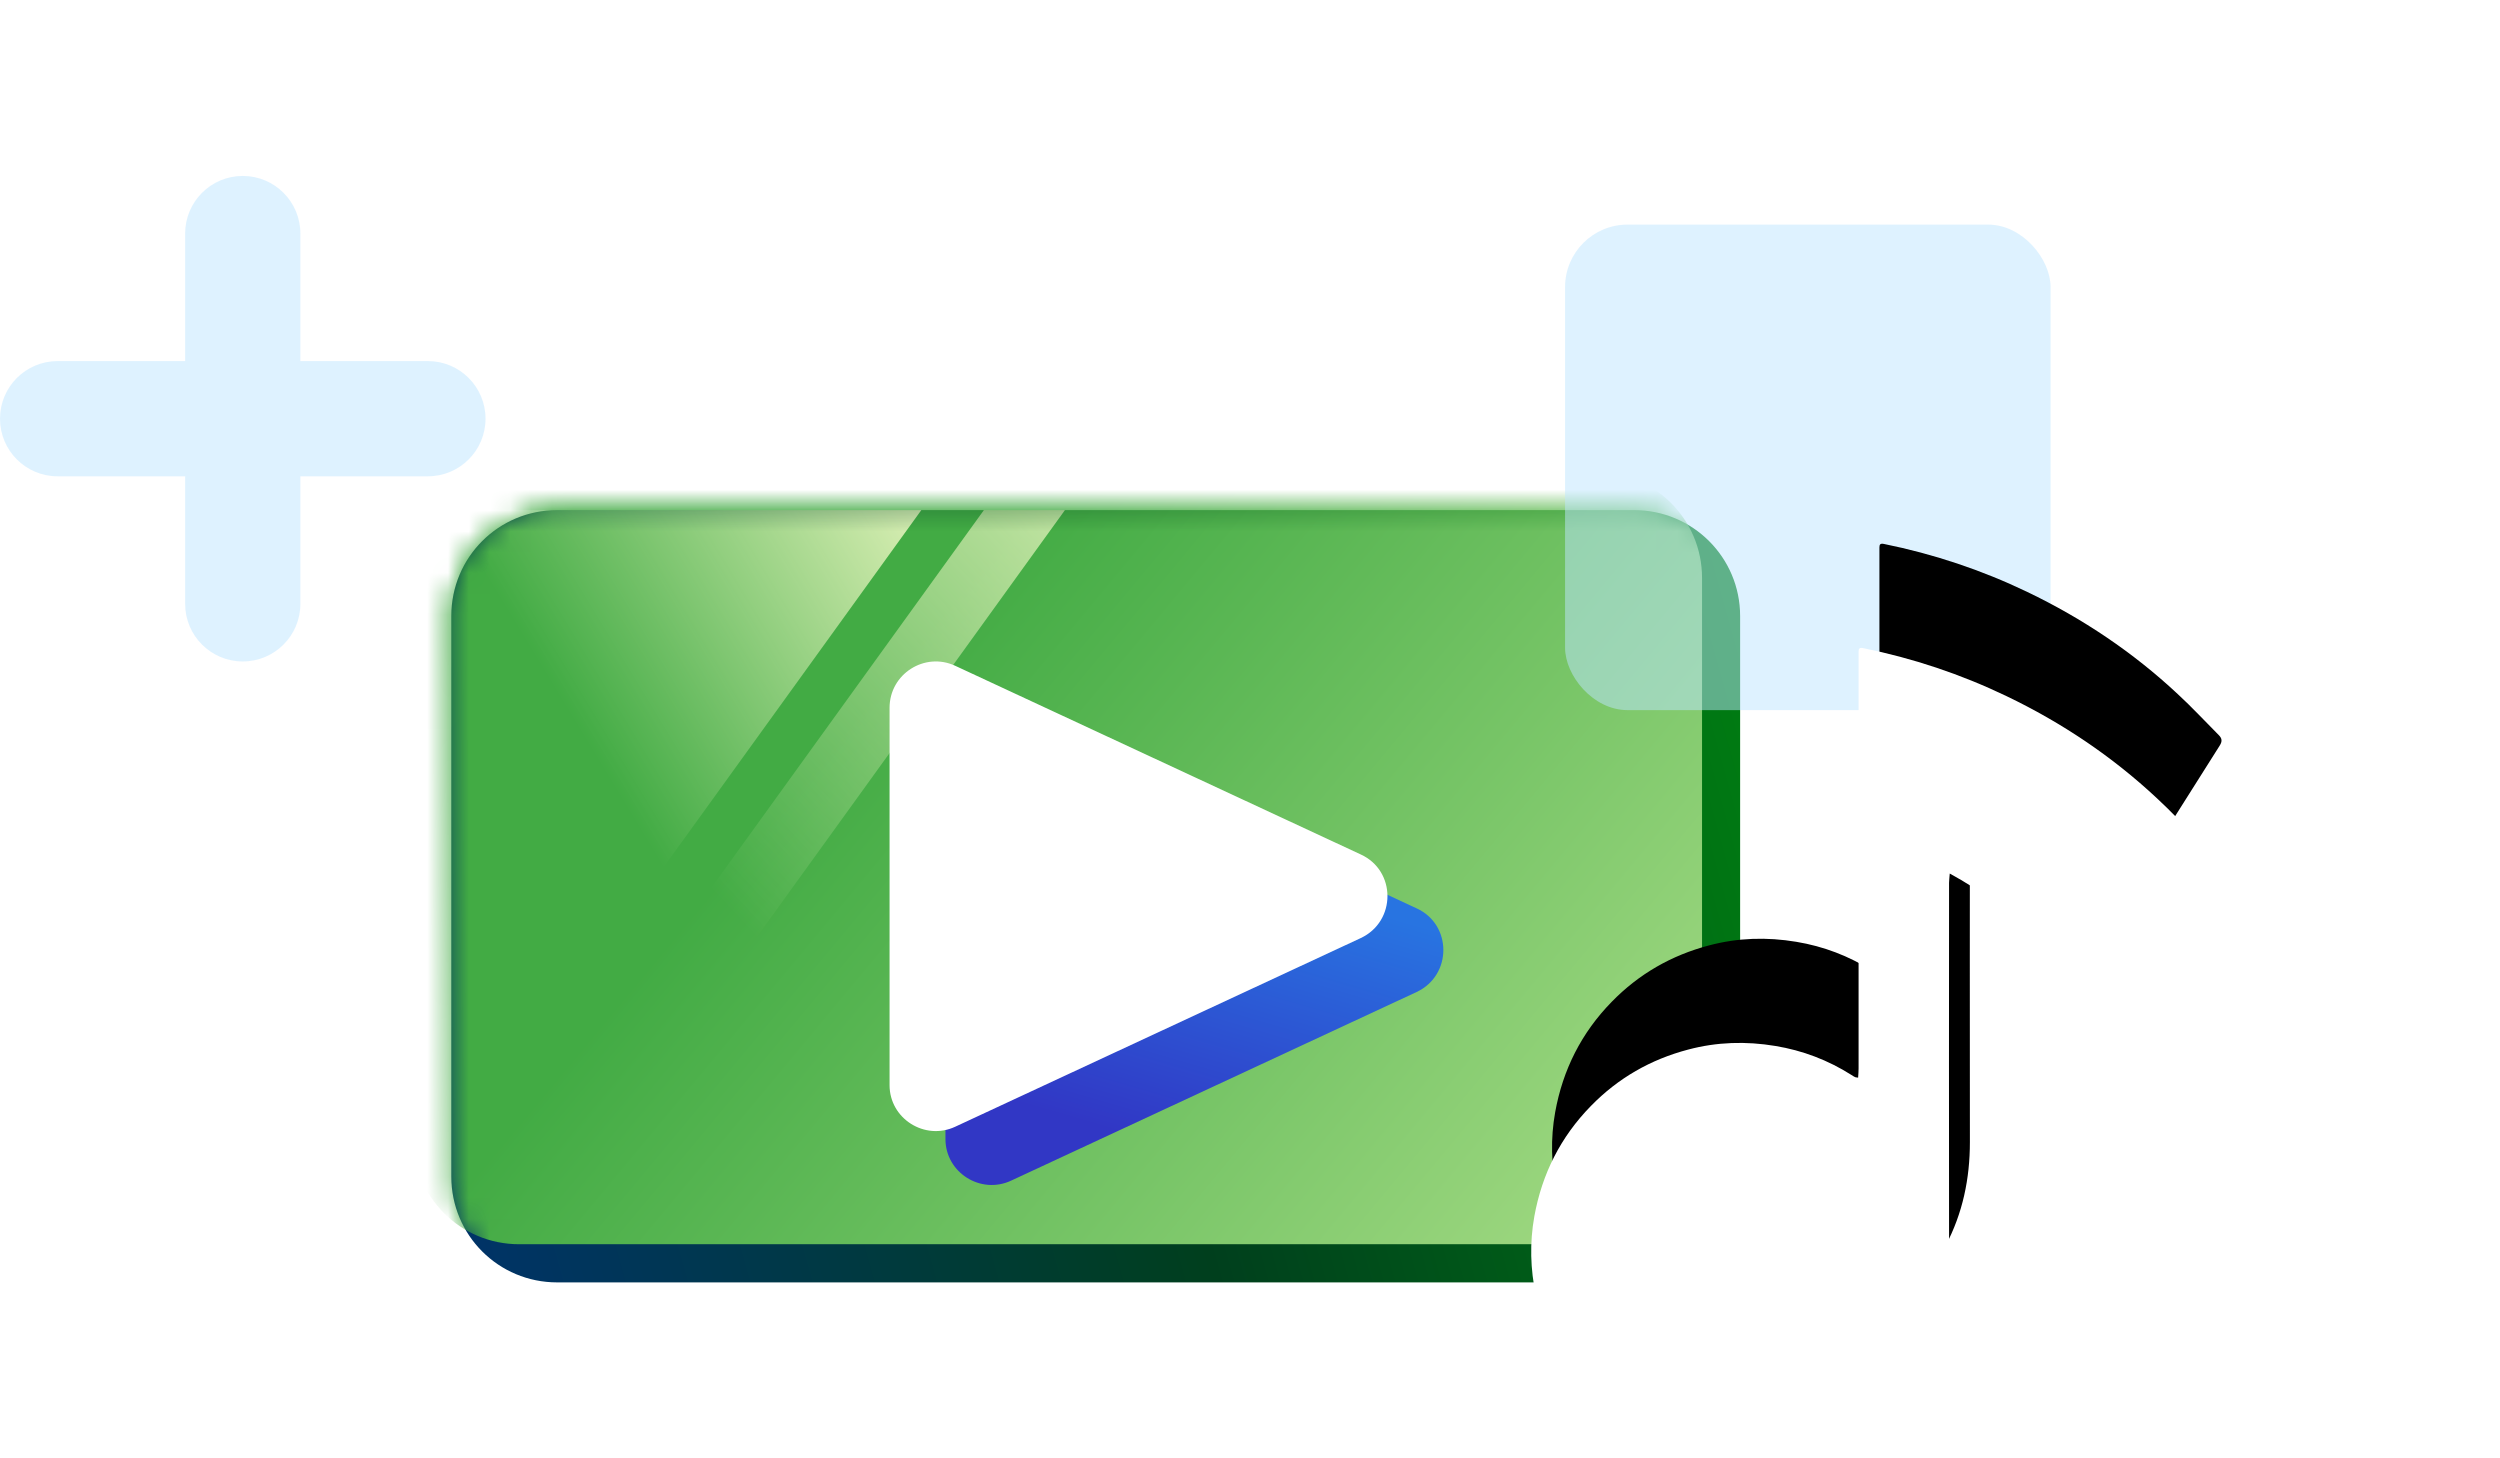 <svg width="120" height="70" viewBox="0 0 120 70" fill="none" xmlns="http://www.w3.org/2000/svg">
<path d="M78.422 61.555H26.745C23.926 61.555 21.662 59.291 21.662 56.471V29.57C21.662 26.75 23.926 24.486 26.745 24.486H78.443C81.242 24.486 83.526 26.75 83.526 29.57V56.492C83.505 59.291 81.242 61.555 78.422 61.555Z" fill="url(#paint0_linear_26194_198562)"/>
<mask id="mask0_26194_198562" style="mask-type:alpha" maskUnits="userSpaceOnUse" x="21" y="24" width="63" height="38">
<path d="M78.422 61.555H26.745C23.925 61.555 21.662 59.291 21.662 56.471V29.57C21.662 26.75 23.925 24.486 26.745 24.486H78.442C81.241 24.486 83.526 26.75 83.526 29.57V56.492C83.505 59.291 81.241 61.555 78.422 61.555Z" fill="#88BBFB"/>
<path d="M78.422 61.555H26.745C23.925 61.555 21.662 59.291 21.662 56.471V29.57C21.662 26.75 23.925 24.486 26.745 24.486H78.442C81.241 24.486 83.526 26.75 83.526 29.57V56.492C83.505 59.291 81.241 61.555 78.422 61.555Z" fill="url(#paint1_linear_26194_198562)"/>
<path d="M78.422 61.555H26.745C23.925 61.555 21.662 59.291 21.662 56.471V29.57C21.662 26.75 23.925 24.486 26.745 24.486H78.442C81.241 24.486 83.526 26.75 83.526 29.57V56.492C83.505 59.291 81.241 61.555 78.422 61.555Z" fill="url(#paint2_linear_26194_198562)"/>
</mask>
<g mask="url(#mask0_26194_198562)">
<path d="M76.594 59.723H24.917C22.098 59.723 19.834 57.459 19.834 54.639V27.738C19.834 24.918 22.098 22.654 24.917 22.654H76.615C79.414 22.654 81.698 24.918 81.698 27.738V54.66C81.677 57.459 79.414 59.723 76.594 59.723Z" fill="url(#paint3_linear_26194_198562)"/>
<path d="M44.223 24.486H21.322L5.368 61.555H17.469L44.223 24.486Z" fill="url(#paint4_linear_26194_198562)"/>
<path d="M51.116 24.486H47.226L20.472 61.555H24.362L51.116 24.486Z" fill="url(#paint5_linear_26194_198562)"/>
</g>
<g style="mix-blend-mode:multiply" filter="url(#filter0_f_26194_198562)">
<path d="M48.531 34.545L68 43.602C69.708 44.384 69.708 46.813 68 47.615L48.531 56.672C47.07 57.351 45.382 56.281 45.382 54.675V36.562C45.382 34.937 47.07 33.866 48.531 34.545Z" fill="url(#paint6_linear_26194_198562)"/>
</g>
<path d="M45.848 31.957L65.317 41.014C67.025 41.796 67.025 44.225 65.317 45.027L45.848 54.084C44.387 54.763 42.699 53.693 42.699 52.087V33.975C42.699 32.349 44.387 31.278 45.848 31.957Z" fill="white"/>
<rect opacity="0.5" x="75.123" y="10.781" width="23.305" height="23.305" rx="3" fill="#BEE6FF"/>
<path opacity="0.5" fill-rule="evenodd" clip-rule="evenodd" d="M11.652 8.445C10.125 8.445 8.887 9.684 8.887 11.211V17.332H2.766C1.238 17.332 0 18.57 0 20.098C0 21.625 1.238 22.863 2.766 22.863H8.887V28.984C8.887 30.512 10.125 31.75 11.652 31.75C13.18 31.75 14.418 30.512 14.418 28.984V22.863H20.539C22.067 22.863 23.305 21.625 23.305 20.098C23.305 18.57 22.067 17.332 20.539 17.332H14.418V11.211C14.418 9.684 13.18 8.445 11.652 8.445Z" fill="#BEE6FF"/>
<path d="M90.19 46.727C90.201 46.565 90.212 46.425 90.212 46.285C90.212 39.71 90.212 33.125 90.212 26.55C90.212 26.464 90.212 26.367 90.212 26.281C90.212 26.13 90.255 26.076 90.427 26.109C92.82 26.594 95.116 27.359 97.314 28.415C99.966 29.687 102.391 31.314 104.535 33.319C105.214 33.944 105.84 34.623 106.497 35.281C106.659 35.442 106.68 35.582 106.54 35.798C105.279 37.792 104.018 39.786 102.768 41.78C102.434 42.319 102.089 42.857 101.733 43.429C100.785 42.092 99.75 40.853 98.554 39.775C97.357 38.686 96.064 37.738 94.588 36.93C94.577 37.113 94.555 37.242 94.555 37.371C94.555 43.192 94.544 49.001 94.555 54.821C94.555 56.578 94.21 58.237 93.391 59.789C92.572 61.331 91.419 62.581 89.953 63.529C88.703 64.338 87.345 64.834 85.868 65.028C83.864 65.286 81.934 64.984 80.113 64.09C78.378 63.238 77.009 61.977 75.985 60.339C75.381 59.358 74.972 58.313 74.724 57.181C74.454 55.92 74.422 54.648 74.648 53.387C75.015 51.35 75.909 49.572 77.365 48.085C78.669 46.748 80.231 45.854 82.031 45.38C83.411 45.013 84.812 44.97 86.224 45.207C87.528 45.423 88.746 45.886 89.867 46.597C89.931 46.641 89.985 46.673 90.05 46.705C90.082 46.716 90.115 46.716 90.19 46.727Z" fill="black"/>
<g filter="url(#filter1_di_26194_198562)">
<path d="M88.19 46.727C88.201 46.565 88.212 46.425 88.212 46.285C88.212 39.71 88.212 33.125 88.212 26.55C88.212 26.464 88.212 26.367 88.212 26.281C88.212 26.13 88.255 26.076 88.427 26.109C90.82 26.594 93.116 27.359 95.314 28.415C97.966 29.687 100.391 31.314 102.535 33.319C103.214 33.944 103.84 34.623 104.497 35.281C104.659 35.442 104.68 35.582 104.54 35.798C103.279 37.792 102.018 39.786 100.768 41.78C100.434 42.319 100.089 42.857 99.733 43.429C98.785 42.092 97.75 40.853 96.554 39.775C95.357 38.686 94.064 37.738 92.588 36.93C92.577 37.113 92.555 37.242 92.555 37.371C92.555 43.192 92.544 49.001 92.555 54.821C92.555 56.578 92.21 58.237 91.391 59.789C90.572 61.331 89.419 62.581 87.953 63.529C86.703 64.338 85.345 64.834 83.868 65.028C81.864 65.286 79.934 64.984 78.113 64.09C76.378 63.238 75.009 61.977 73.985 60.339C73.381 59.358 72.972 58.313 72.724 57.181C72.454 55.92 72.422 54.648 72.648 53.387C73.015 51.35 73.909 49.572 75.365 48.085C76.669 46.748 78.231 45.854 80.031 45.38C81.411 45.013 82.812 44.97 84.224 45.207C85.528 45.423 86.746 45.886 87.867 46.597C87.931 46.641 87.985 46.673 88.05 46.705C88.082 46.716 88.115 46.716 88.19 46.727Z" fill="white"/>
</g>
<defs>
<filter id="filter0_f_26194_198562" x="41.382" y="30.338" width="31.899" height="30.541" filterUnits="userSpaceOnUse" color-interpolation-filters="sRGB">
<feFlood flood-opacity="0" result="BackgroundImageFix"/>
<feBlend mode="normal" in="SourceGraphic" in2="BackgroundImageFix" result="shape"/>
<feGaussianBlur stdDeviation="2" result="effect1_foregroundBlur_26194_198562"/>
</filter>
<filter id="filter1_di_26194_198562" x="71.498" y="25.1" width="36.135" height="43.018" filterUnits="userSpaceOnUse" color-interpolation-filters="sRGB">
<feFlood flood-opacity="0" result="BackgroundImageFix"/>
<feColorMatrix in="SourceAlpha" type="matrix" values="0 0 0 0 0 0 0 0 0 0 0 0 0 0 0 0 0 0 127 0" result="hardAlpha"/>
<feOffset dx="1" dy="1"/>
<feGaussianBlur stdDeviation="1"/>
<feComposite in2="hardAlpha" operator="out"/>
<feColorMatrix type="matrix" values="0 0 0 0 0.259 0 0 0 0 0.488 0 0 0 0 0.796 0 0 0 1 0"/>
<feBlend mode="normal" in2="BackgroundImageFix" result="effect1_dropShadow_26194_198562"/>
<feBlend mode="normal" in="SourceGraphic" in2="effect1_dropShadow_26194_198562" result="shape"/>
<feColorMatrix in="SourceAlpha" type="matrix" values="0 0 0 0 0 0 0 0 0 0 0 0 0 0 0 0 0 0 127 0" result="hardAlpha"/>
<feOffset dy="4"/>
<feGaussianBlur stdDeviation="1"/>
<feComposite in2="hardAlpha" operator="arithmetic" k2="-1" k3="1"/>
<feColorMatrix type="matrix" values="0 0 0 0 0.762 0 0 0 0 0.858 0 0 0 0 1 0 0 0 1 0"/>
<feBlend mode="normal" in2="shape" result="effect2_innerShadow_26194_198562"/>
</filter>
<linearGradient id="paint0_linear_26194_198562" x1="93.372" y1="24.486" x2="-4.093" y2="51.644" gradientUnits="userSpaceOnUse">
<stop stop-color="#00910E"/>
<stop offset="0.431" stop-color="#003F1D"/>
<stop offset="1" stop-color="#002B9A"/>
</linearGradient>
<linearGradient id="paint1_linear_26194_198562" x1="81.62" y1="59.635" x2="74.561" y2="42.083" gradientUnits="userSpaceOnUse">
<stop stop-color="#7DC15D"/>
<stop offset="1" stop-color="#93BE4C" stop-opacity="0"/>
</linearGradient>
<linearGradient id="paint2_linear_26194_198562" x1="52.594" y1="24.486" x2="52.594" y2="61.555" gradientUnits="userSpaceOnUse">
<stop stop-color="#3B4B80"/>
<stop offset="1" stop-color="#3B4B80" stop-opacity="0"/>
</linearGradient>
<linearGradient id="paint3_linear_26194_198562" x1="50.766" y1="22.654" x2="92.986" y2="57.787" gradientUnits="userSpaceOnUse">
<stop stop-color="#42AB44"/>
<stop offset="1" stop-color="#B8E491"/>
</linearGradient>
<linearGradient id="paint4_linear_26194_198562" x1="48.374" y1="22.471" x2="27.775" y2="34.95" gradientUnits="userSpaceOnUse">
<stop stop-color="#FEFFCF"/>
<stop offset="1" stop-color="#FEFFCF" stop-opacity="0"/>
</linearGradient>
<linearGradient id="paint5_linear_26194_198562" x1="63.27" y1="20.03" x2="36.358" y2="45.073" gradientUnits="userSpaceOnUse">
<stop stop-color="#FEFFCF"/>
<stop offset="1" stop-color="#FEFFCF" stop-opacity="0"/>
</linearGradient>
<linearGradient id="paint6_linear_26194_198562" x1="61.352" y1="42.422" x2="57.557" y2="55.47" gradientUnits="userSpaceOnUse">
<stop stop-color="#2874E1"/>
<stop offset="1" stop-color="#3137C5"/>
</linearGradient>
</defs>
</svg>
